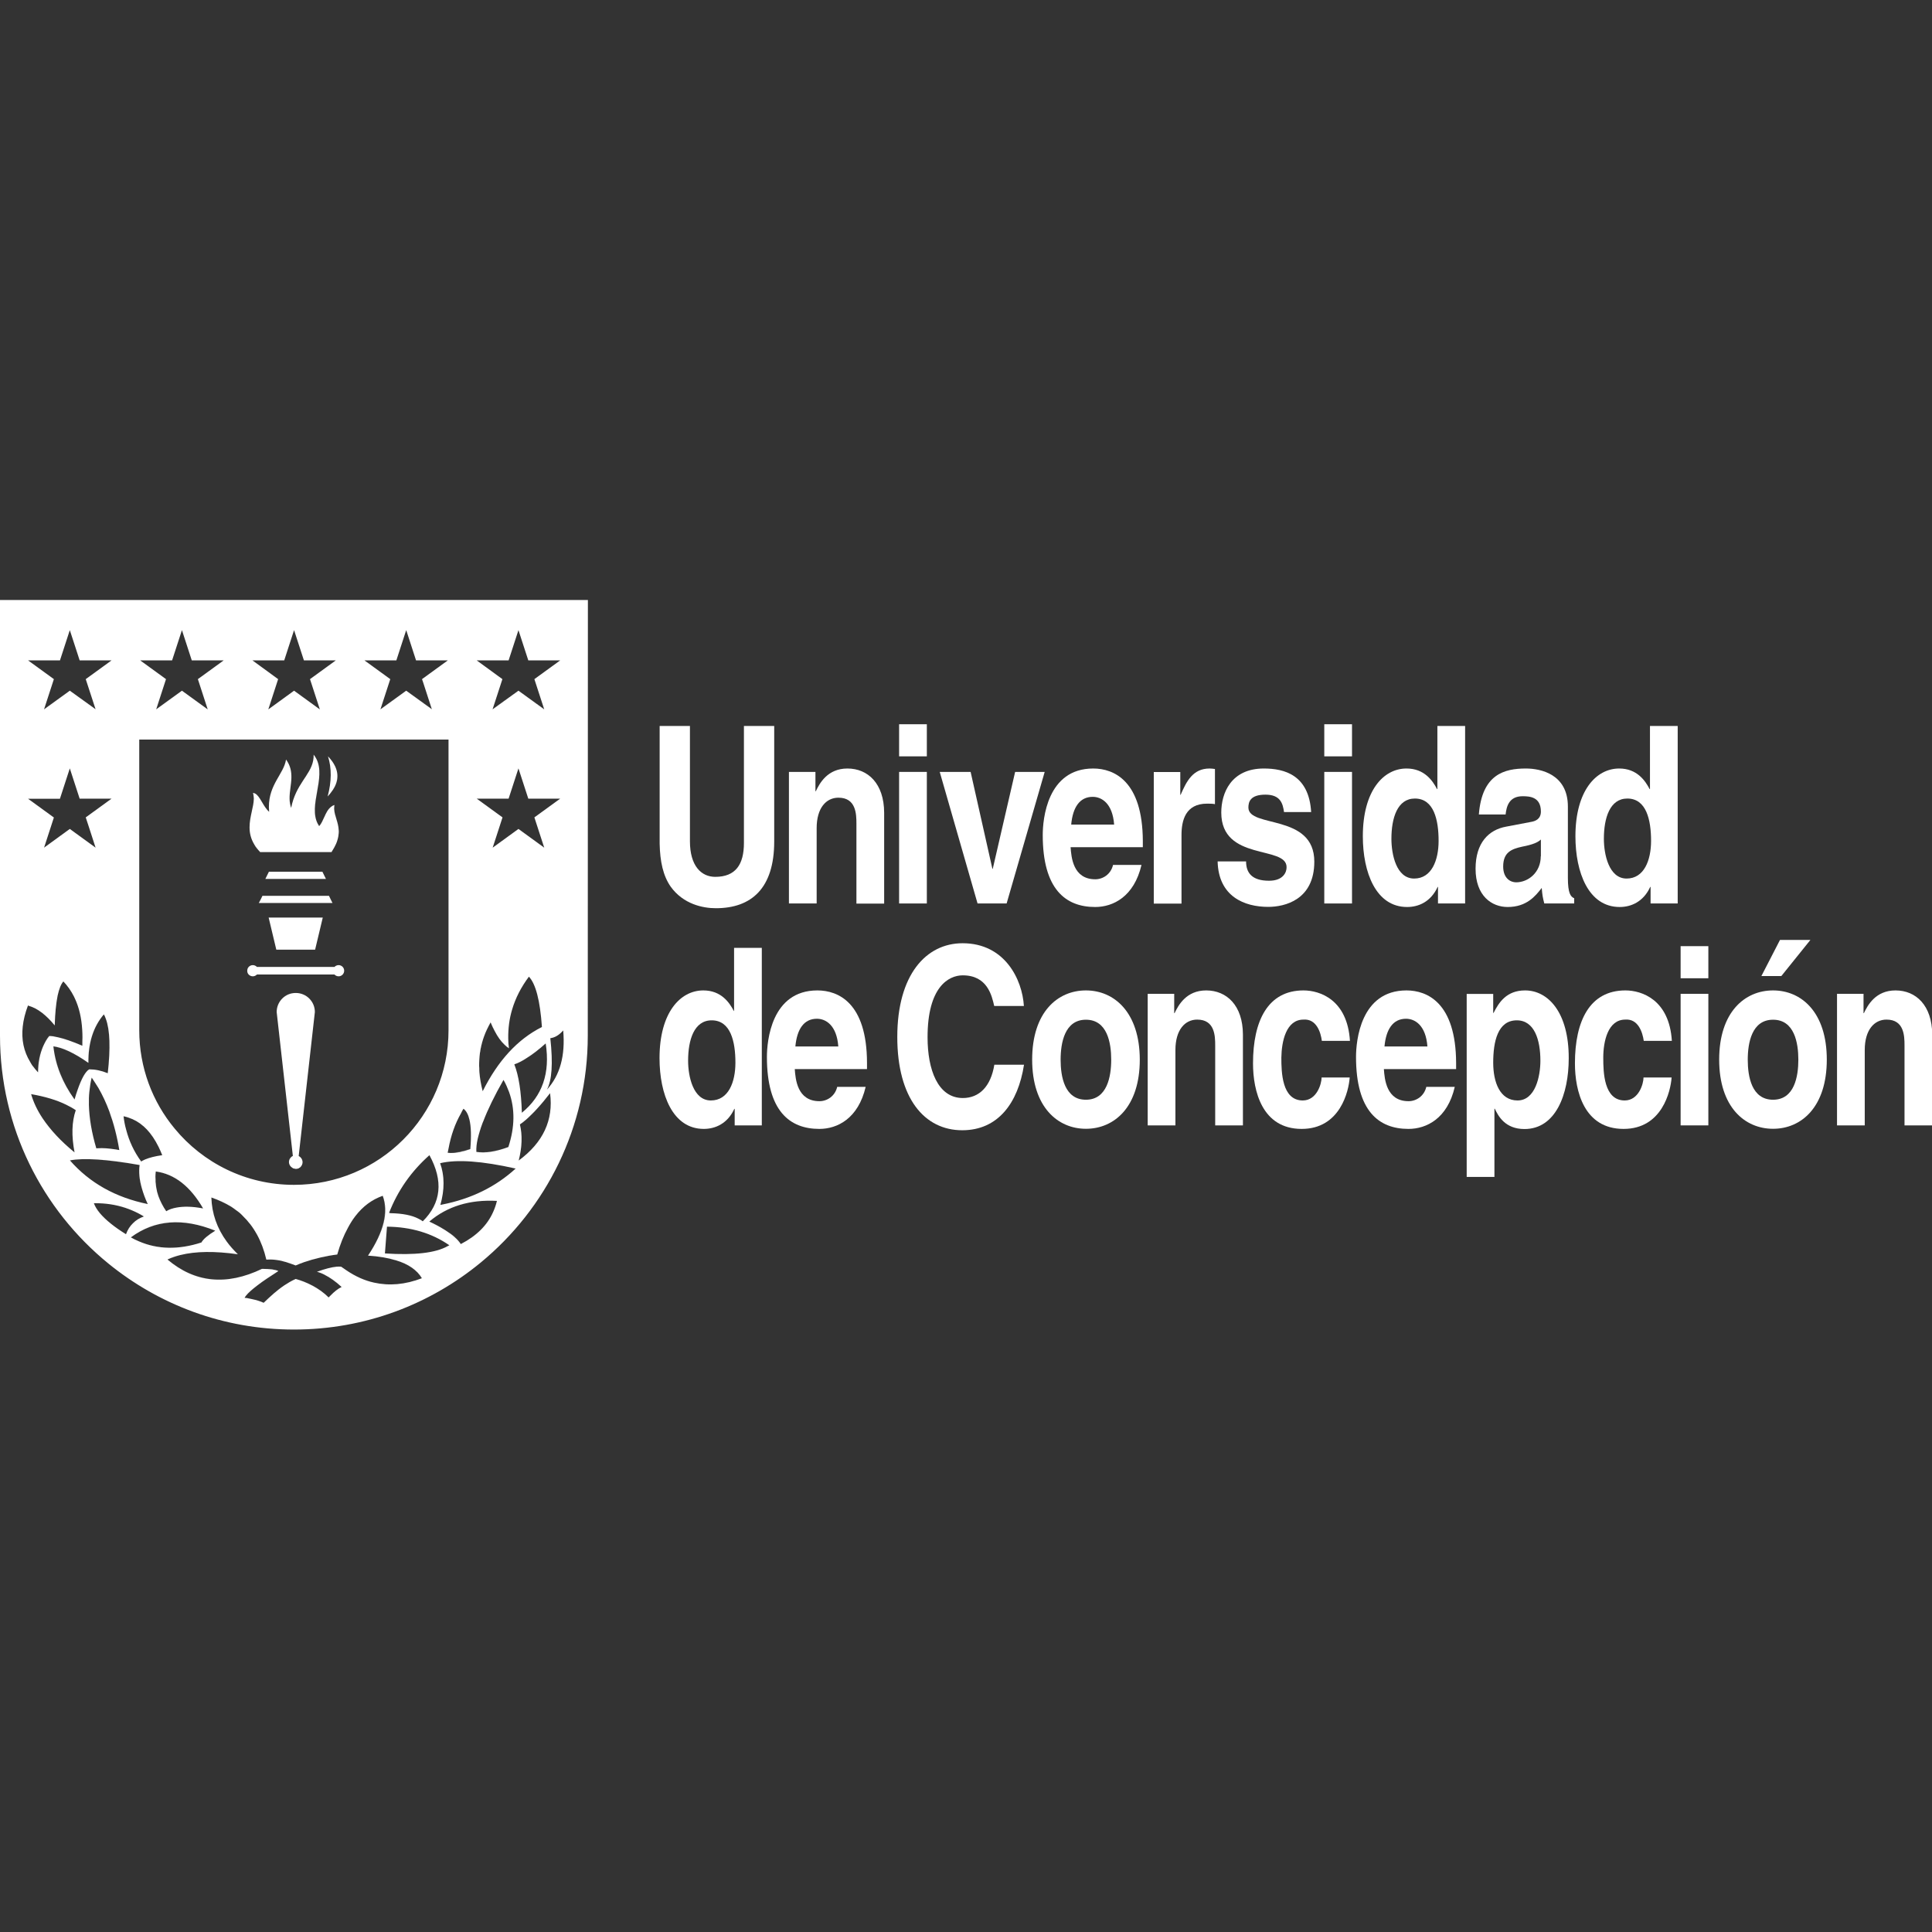 <svg width="512" height="512" viewBox="0 0 512 512" fill="none" xmlns="http://www.w3.org/2000/svg">
<rect x="0" y="0" width="512" height="512" fill="#333333" stroke="none"/>
<g clip-path="url(#clip0_703_2)">
<path d="M61.236 319.764C59.689 318.798 57.949 317.992 56.015 317.348C56.144 321.633 57.498 325.532 60.076 329.013C57.498 325.5 56.144 321.601 56.015 317.348C57.949 317.96 59.689 318.766 61.236 319.764Z" fill="white"/>
<path d="M73.29 333.878C72.484 333.782 71.582 333.717 70.583 333.782C69.423 328.819 67.328 325.017 64.33 322.181C67.295 325.017 69.423 328.819 70.583 333.782C71.582 333.75 72.452 333.782 73.29 333.878Z" fill="white"/>
<path d="M86.827 211.074C87.117 210.784 87.342 210.461 87.6 210.171C87.342 210.461 87.117 210.751 86.827 211.074Z" fill="white"/>
<path d="M86.891 200.408C87.729 201.278 88.341 202.148 88.76 203.018C88.374 202.148 87.729 201.278 86.891 200.408Z" fill="white"/>
<path d="M89.341 332.428C86.504 332.751 83.153 333.588 80.542 334.458C83.153 333.588 86.537 332.783 89.341 332.428C89.341 332.461 89.341 332.461 89.341 332.428Z" fill="white"/>
<path d="M67.005 210.139C67.166 210.59 67.199 211.074 67.231 211.557C67.231 211.074 67.166 210.59 67.005 210.139Z" fill="white"/>
<path d="M59.238 175.015H50.826L48.216 166.992L50.826 175.015H59.238Z" fill="white"/>
<path d="M88.567 214.489C88.696 216.229 89.663 217.841 89.76 219.967C89.663 217.808 88.664 216.229 88.567 214.489Z" fill="white"/>
<path d="M73.806 336.843C71.55 338.261 69.745 339.485 68.327 340.581C69.745 339.485 71.55 338.229 73.806 336.843Z" fill="white"/>
<path d="M73.29 268.206C73.29 265.403 75.546 263.147 78.35 263.147C75.546 263.115 73.29 265.403 73.29 268.206L77.577 306.327C77.351 306.424 77.158 306.617 76.997 306.778C77.158 306.585 77.351 306.424 77.577 306.327L73.29 268.206Z" fill="white"/>
<path d="M64.846 343.932C65.555 343.997 66.2 344.158 66.844 344.287C66.168 344.158 65.523 344.029 64.846 343.932Z" fill="white"/>
<path d="M78.35 309.743C78.318 309.743 78.254 309.711 78.221 309.711C78.254 309.711 78.286 309.743 78.35 309.743Z" fill="white"/>
<path d="M68.907 225.8C68.262 225.123 67.747 224.479 67.36 223.802C67.779 224.446 68.262 225.123 68.907 225.8H87.826C88.341 224.994 88.76 224.253 89.05 223.544C88.76 224.221 88.374 224.962 87.826 225.768H68.907V225.8Z" fill="white"/>
<path d="M83.507 251.676L85.537 243.169H71.195H85.537L83.507 251.676Z" fill="white"/>
<path d="M99.106 339.904C96.592 339.356 94.175 338.261 91.855 336.682C94.207 338.261 96.624 339.356 99.106 339.904Z" fill="white"/>
<path d="M90.501 341.064C88.889 339.582 87.407 338.519 85.956 337.81C87.407 338.486 88.889 339.55 90.501 341.064Z" fill="white"/>
<path d="M87.181 237.4L87.665 238.399L87.181 237.4H69.552L69.068 238.399L69.552 237.4H87.181Z" fill="white"/>
<path d="M42.028 317.025C41.447 315.382 41.19 313.642 41.222 311.87C41.157 313.642 41.447 315.35 42.028 317.025Z" fill="white"/>
<path d="M57.046 326.145C55.113 327.337 53.888 328.368 53.372 329.27C53.888 328.4 55.113 327.337 57.046 326.145C48.409 322.665 40.964 323.245 34.679 327.917C40.964 323.277 48.409 322.665 57.046 326.145Z" fill="white"/>
<path d="M67.005 255.736C67.424 255.736 67.811 255.929 68.101 256.219H88.632C88.889 255.929 89.308 255.736 89.727 255.736C90.565 255.736 91.21 256.412 91.21 257.218C91.21 256.38 90.533 255.736 89.727 255.736C89.308 255.736 88.922 255.929 88.632 256.219H68.101C67.811 255.929 67.424 255.736 67.005 255.736C66.167 255.736 65.523 256.412 65.523 257.218C65.491 256.412 66.167 255.736 67.005 255.736Z" fill="white"/>
<path d="M86.375 232.921L85.441 231.02L86.375 232.921H70.325H86.375Z" fill="white"/>
<path d="M77.158 214.103C76.868 213.265 76.739 212.459 76.739 211.654C76.771 212.459 76.868 213.265 77.158 214.103Z" fill="white"/>
<path d="M84.248 218.292C81.67 213.458 86.44 206.111 83.894 201.116C86.44 206.143 81.638 213.458 84.248 218.292Z" fill="white"/>
<path d="M87.793 213.716C86.891 214.36 86.408 215.392 85.924 216.455C86.408 215.392 86.923 214.328 87.793 213.716Z" fill="white"/>
<path d="M77.222 206.111C77.254 204.532 76.997 202.921 75.804 201.278C76.997 202.921 77.254 204.5 77.222 206.111Z" fill="white"/>
<path d="M87.085 343.836C87.246 343.642 87.407 343.513 87.568 343.352C87.374 343.513 87.246 343.674 87.085 343.836Z" fill="white"/>
<path d="M69.874 345.286C71.679 343.546 73.323 341.999 75.321 340.678C73.323 341.999 71.679 343.513 69.874 345.286Z" fill="white"/>
<path d="M67.231 211.686C67.199 213.877 66.103 216.455 66.103 219.258C66.103 216.487 67.199 213.877 67.231 211.686Z" fill="white"/>
<path d="M71.324 215.134C69.745 213.748 68.939 211.009 67.618 210.3C68.907 211.009 69.745 213.748 71.324 215.134Z" fill="white"/>
<path d="M112.03 323.663C111.837 323.502 111.579 323.341 111.353 323.212C111.611 323.341 111.837 323.47 112.03 323.663Z" fill="white"/>
<path d="M134.849 277.809C134.43 277.551 134.043 277.229 133.656 276.842C134.043 277.229 134.462 277.551 134.849 277.809Z" fill="white"/>
<path d="M122.15 329.657C126.308 327.53 129.144 324.662 130.723 321.15C129.144 324.695 126.308 327.53 122.15 329.657Z" fill="white"/>
<path d="M131.078 273.201C130.723 272.524 130.369 271.783 130.014 270.945C129.305 272.105 128.757 273.33 128.306 274.587C128.757 273.33 129.337 272.138 130.014 270.945C130.337 271.783 130.691 272.524 131.078 273.201Z" fill="white"/>
<path d="M134.688 275.199C134.655 272.524 134.978 269.979 135.719 267.53C134.978 269.979 134.655 272.557 134.688 275.199Z" fill="white"/>
<path d="M127.919 289.184C127.468 287.444 127.178 285.768 127.049 284.157C127.178 285.801 127.468 287.476 127.919 289.184C131.98 281.064 137.234 275.392 143.615 272.17C137.202 275.392 131.98 281.064 127.919 289.184Z" fill="white"/>
<path d="M138.33 294.92C143.776 290.505 145.871 284.383 144.647 276.552C145.871 284.383 143.744 290.505 138.33 294.92Z" fill="white"/>
<path d="M136.299 282.063C137.298 281.74 138.458 281.128 139.683 280.323C138.458 281.16 137.298 281.74 136.299 282.063Z" fill="white"/>
<path d="M116.639 308.26C117.799 311.612 117.832 315.285 116.703 319.313C117.832 315.285 117.832 311.612 116.639 308.26Z" fill="white"/>
<path d="M131.69 318.218C124.503 317.831 118.541 319.635 113.771 323.696C115.318 324.405 116.639 325.114 117.799 325.855C116.639 325.146 115.318 324.405 113.771 323.696C118.541 319.668 124.503 317.831 131.69 318.218Z" fill="white"/>
<path d="M104.907 333.975C108.227 335.006 110.515 336.585 111.772 338.744C110.548 336.585 108.227 334.974 104.907 333.975Z" fill="white"/>
<path d="M89.276 335.683C89.695 335.651 90.082 335.651 90.404 335.683C90.05 335.651 89.695 335.651 89.276 335.683Z" fill="white"/>
<path d="M114.48 187.969L112.127 180.815L114.48 187.969Z" fill="white"/>
<path d="M119.507 305.489C120.829 305.521 122.537 305.199 124.6 304.458C124.761 302.782 124.793 301.3 124.761 299.979C124.793 301.3 124.761 302.75 124.6 304.458C122.537 305.231 120.861 305.554 119.507 305.489Z" fill="white"/>
<path d="M124.374 296.692C124.052 295.339 123.536 294.34 122.795 293.792C122.569 294.179 122.344 294.565 122.15 294.952C122.376 294.565 122.569 294.147 122.795 293.792C123.536 294.372 124.052 295.339 124.374 296.692Z" fill="white"/>
<path d="M118.669 175.015H110.258L107.937 167.862L110.258 175.015H118.669Z" fill="white"/>
<path d="M76.9 170.149L75.321 175.015H66.909H75.321L76.9 170.149Z" fill="white"/>
<path d="M88.954 175.015L82.153 179.978L84.764 187.969L82.153 179.978L88.954 175.015H80.542L77.931 166.992L80.542 175.015H88.954Z" fill="white"/>
<path d="M105.036 175.015L107.647 166.992L105.036 175.015H96.624H105.036Z" fill="white"/>
<path d="M137.363 166.992L139.973 175.015H148.385H148.418H139.973L137.363 166.992L134.752 175.015H126.34H134.752L137.363 166.992Z" fill="white"/>
<path d="M133.141 216.616L131.529 221.546L133.141 216.616Z" fill="white"/>
<path d="M130.53 224.608L137.363 219.645L144.195 224.608L137.363 219.645L130.53 224.608Z" fill="white"/>
<path d="M126.598 301.784C126.888 300.527 127.307 299.141 127.887 297.594C127.307 299.141 126.856 300.527 126.598 301.784Z" fill="white"/>
<path d="M143.196 221.546L141.585 216.616L143.196 221.546Z" fill="white"/>
<path d="M137.363 203.63L139.973 211.654H148.385H148.418H139.973L137.363 203.63L134.752 211.654H126.34H134.752L137.363 203.63Z" fill="white"/>
<path d="M37 308.744C36.742 310.613 36.967 312.675 37.58 314.866C37 312.675 36.774 310.645 37 308.744C28.33 307.197 22.174 306.81 18.532 307.519C22.174 306.81 28.33 307.229 37 308.744Z" fill="white"/>
<path d="M28.555 284.415C29.297 277.745 29.136 272.943 28.04 269.979C29.136 272.943 29.329 277.745 28.555 284.415Z" fill="white"/>
<path d="M15.889 211.654L18.5 203.63L21.11 211.654H29.522H21.11L18.5 203.63L15.889 211.654H7.445H15.889Z" fill="white"/>
<path d="M15.277 263.792C14.858 265.79 14.568 268.432 14.503 271.719C14.568 268.432 14.826 265.79 15.277 263.792Z" fill="white"/>
<path d="M23.431 281.708C19.66 279.066 16.566 277.616 14.149 277.326C16.566 277.583 19.66 279.066 23.431 281.708Z" fill="white"/>
<path d="M25.3 187.969L24.204 184.521L25.3 187.969Z" fill="white"/>
<path d="M14.278 216.616L11.732 224.446L14.278 216.616Z" fill="white"/>
<path d="M11.667 224.608L18.5 219.645L25.3 224.608L18.5 219.645L11.667 224.608Z" fill="white"/>
<path d="M27.234 318.927C30.006 319.12 32.616 319.732 35.066 320.796C32.584 319.732 29.974 319.12 27.234 318.927Z" fill="white"/>
<path d="M15.889 175.015L18.5 166.992L15.889 175.015H7.445H15.889Z" fill="white"/>
<path d="M41.995 303.878C40.19 300.237 37.902 297.852 35.13 296.596C37.902 297.852 40.222 300.269 41.995 303.878Z" fill="white"/>
<path d="M11.377 277.229C11.828 276.23 12.312 275.296 12.989 274.522C12.344 275.296 11.828 276.23 11.377 277.229Z" fill="white"/>
<path d="M23.431 218.84L22.722 216.616L23.431 218.84Z" fill="white"/>
<path d="M10.056 284.125C9.508 283.545 9.024 282.965 8.573 282.353C8.992 282.965 9.508 283.545 10.056 284.125Z" fill="white"/>
<path d="M21.787 277.068C19.177 275.94 17.082 275.263 15.406 274.877C17.049 275.231 19.144 275.94 21.787 277.068C21.884 275.586 21.852 274.168 21.755 272.847C21.852 274.168 21.852 275.586 21.787 277.068Z" fill="white"/>
<path d="M19.757 305.393C16.115 302.428 13.311 299.431 11.313 296.402C13.343 299.431 16.115 302.428 19.757 305.393Z" fill="white"/>
<path d="M25.558 304.361C25.687 304.329 25.88 304.329 26.009 304.329C25.848 304.329 25.687 304.329 25.558 304.361Z" fill="white"/>
<path d="M31.617 304.78C31.295 304.716 31.005 304.684 30.715 304.619C31.037 304.684 31.295 304.716 31.617 304.78Z" fill="white"/>
<path d="M32.745 295.822C32.874 297.014 33.1 298.207 33.39 299.335C33.1 298.207 32.874 297.047 32.745 295.822Z" fill="white"/>
<path d="M28.717 334.845C42.124 345.769 59.238 352.343 77.899 352.343C96.721 352.343 113.964 345.672 127.436 334.555C144.743 320.28 155.766 298.658 155.766 274.458L155.798 159H0V274.458C0 298.819 11.184 320.57 28.717 334.845ZM11.313 296.402C9.895 294.275 8.863 292.116 8.251 289.957C11.957 290.602 15.051 291.536 17.533 292.761C18.468 293.212 19.338 293.695 20.079 294.211C19.015 297.304 18.919 301.01 19.757 305.393C16.115 302.428 13.343 299.431 11.313 296.402ZM14.149 277.293C16.566 277.583 19.66 279.034 23.431 281.676C23.334 276.423 24.72 272.105 27.524 268.819C27.718 269.173 27.911 269.56 28.04 269.979C29.136 272.911 29.329 277.745 28.555 284.415C26.815 283.706 25.204 283.384 23.657 283.384C23.399 283.513 23.141 283.738 22.883 284.06C21.916 285.221 20.853 287.637 19.757 291.375C16.534 286.928 14.665 282.224 14.149 277.293ZM18.532 307.519C22.174 306.81 28.33 307.197 37 308.744C36.742 310.613 36.967 312.675 37.58 314.866C37.967 316.22 38.45 317.605 39.159 319.088C30.65 317.348 23.785 313.513 18.532 307.519ZM33.39 327.079C31.875 326.145 30.586 325.242 29.458 324.34C27.041 322.407 25.494 320.602 24.881 318.862C25.687 318.862 26.46 318.862 27.234 318.927C29.974 319.12 32.616 319.732 35.066 320.796C36.129 321.247 37.129 321.762 38.128 322.375C36.967 322.793 36.001 323.373 35.227 324.179C34.421 324.952 33.809 325.919 33.39 327.079ZM34.679 327.917C40.964 323.245 48.409 322.665 57.047 326.145C55.113 327.337 53.888 328.368 53.372 329.27C47.313 331.236 41.77 331.139 36.774 328.948C36.065 328.658 35.356 328.304 34.679 327.917ZM53.824 320.248C50.987 319.7 48.667 319.668 46.765 320.022C45.734 320.216 44.799 320.506 44.058 320.989C43.156 319.7 42.479 318.379 41.995 317.025C41.415 315.382 41.157 313.642 41.19 311.87C41.19 311.418 41.222 310.935 41.286 310.452C46.282 311.128 50.439 314.383 53.824 320.248ZM111.805 338.744C107.357 340.452 103.135 340.807 99.106 339.904C96.592 339.356 94.175 338.261 91.855 336.682C91.371 336.36 90.888 336.037 90.404 335.683C90.05 335.651 89.695 335.651 89.276 335.683C89.244 335.683 89.244 335.683 89.212 335.683C87.858 335.812 86.118 336.263 83.99 337.036C84.635 337.197 85.312 337.455 85.989 337.81C87.407 338.519 88.922 339.55 90.533 341.064C89.566 341.515 88.599 342.289 87.568 343.352C87.407 343.513 87.246 343.674 87.085 343.836C84.603 341.322 81.09 339.679 78.35 338.938C77.222 339.453 76.255 340.033 75.321 340.645C73.322 341.999 71.711 343.513 69.874 345.253C68.939 344.835 67.908 344.512 66.812 344.287C66.167 344.158 65.523 343.997 64.814 343.932C64.91 343.739 65.072 343.546 65.233 343.32C65.845 342.547 66.876 341.644 68.295 340.581C69.713 339.485 71.55 338.261 73.774 336.843C72.936 336.456 71.485 336.263 69.423 336.263C60.012 340.774 51.664 339.969 44.38 333.782C45.412 333.298 46.572 332.879 47.829 332.589C51.858 331.591 56.917 331.526 63.041 332.396C61.913 331.301 60.914 330.173 60.076 329.013C57.498 325.5 56.144 321.601 56.015 317.348C57.917 317.992 59.657 318.798 61.236 319.764C61.72 320.054 62.139 320.409 62.59 320.731C62.88 320.957 63.17 321.118 63.46 321.376C63.782 321.633 64.04 321.923 64.33 322.213C67.296 325.049 69.423 328.852 70.583 333.814C71.614 333.75 72.484 333.782 73.29 333.911C75.127 334.136 76.61 334.716 78.35 335.361C78.995 335.071 79.736 334.781 80.574 334.491C83.185 333.588 86.537 332.783 89.373 332.461C90.146 329.754 91.081 327.401 92.209 325.371C92.757 324.34 93.337 323.373 93.982 322.536C94.046 322.439 94.111 322.342 94.175 322.278C96.173 319.668 98.591 317.895 101.427 316.896C103.038 321.15 101.749 326.435 97.527 332.751C100.428 332.944 102.877 333.363 104.972 334.007C108.227 334.974 110.548 336.585 111.805 338.744ZM118.573 330.269C115.414 332.042 109.903 332.686 102.007 332.171L102.555 325.081C108.936 325.146 114.447 326.789 119.089 330.012C118.927 330.108 118.734 330.173 118.573 330.269ZM103.103 321.44C105.391 315.543 108.968 310.42 113.803 306.134C117.541 312.965 116.929 318.83 112.03 323.663C111.837 323.502 111.579 323.341 111.353 323.212C111.192 323.116 111.031 323.051 110.87 322.955C109.13 322.052 106.68 321.569 103.489 321.505C103.36 321.472 103.232 321.44 103.103 321.44ZM130.691 321.182C129.144 324.695 126.308 327.53 122.118 329.689C121.312 328.465 119.926 327.24 118.057 326.048C117.993 326.016 117.96 325.984 117.896 325.951C117.864 325.919 117.832 325.919 117.799 325.887C116.639 325.178 115.285 324.437 113.771 323.728C118.541 319.668 124.503 317.863 131.69 318.25C131.465 319.249 131.11 320.248 130.691 321.182ZM117.187 319.217C117.026 319.249 116.865 319.281 116.704 319.313C117.832 315.285 117.832 311.612 116.639 308.261C121.087 307.197 127.758 307.68 136.654 309.678C131.368 314.512 124.89 317.702 117.187 319.217ZM134.688 275.199C134.655 272.524 134.978 269.979 135.719 267.53C136.621 264.468 138.104 261.568 140.167 258.829C141.972 260.73 143.132 265.177 143.615 272.17C137.202 275.392 131.98 281.064 127.919 289.184C127.468 287.444 127.178 285.768 127.049 284.157C127.017 283.803 127.017 283.48 127.017 283.126C126.985 282.675 126.953 282.224 126.985 281.773C127.017 279.227 127.468 276.842 128.306 274.587C128.757 273.33 129.338 272.138 130.014 270.945C130.369 271.751 130.723 272.524 131.078 273.201C131.884 274.748 132.754 275.972 133.689 276.842C134.075 277.229 134.462 277.551 134.881 277.809C134.752 276.939 134.688 276.069 134.688 275.199ZM136.299 282.063C137.298 281.74 138.459 281.128 139.683 280.323C141.166 279.388 142.81 278.131 144.614 276.52C145.839 284.35 143.744 290.473 138.297 294.888C138.136 289.281 137.459 284.995 136.299 282.063C136.299 282.095 136.299 282.095 136.299 282.063ZM137.459 307.552C138.362 303.975 138.459 300.785 137.782 297.981C138.749 297.337 139.78 296.434 140.844 295.371C141.359 294.888 141.875 294.34 142.391 293.76C143.486 292.568 144.582 291.246 145.775 289.7C146.709 296.821 143.938 302.782 137.459 307.552ZM144.937 288.765C146.258 286.381 146.58 281.837 145.839 275.134C147.064 274.973 148.192 274.297 149.255 273.072C149.836 279.742 148.417 284.963 144.937 288.765ZM126.34 175.015H134.784L137.395 166.991L140.006 175.015H148.45L141.617 179.978L144.228 188.001L137.395 183.039L130.53 188.001L133.141 179.978L126.34 175.015ZM126.34 211.654H134.784L137.395 203.63L140.006 211.654H148.45L141.617 216.616L143.228 221.579L144.228 224.64L137.395 219.677L130.562 224.64L131.561 221.579L133.173 216.616L126.34 211.654ZM126.598 301.784C126.888 300.527 127.307 299.141 127.887 297.594C127.919 297.53 127.919 297.498 127.952 297.433C127.984 297.337 128.048 297.24 128.081 297.143C129.273 294.018 131.046 290.376 133.431 286.187C134.043 287.218 134.494 288.314 134.913 289.41C136.493 293.824 136.46 298.658 134.72 303.975C131.368 305.231 128.564 305.65 126.243 305.264C126.179 304.233 126.308 303.073 126.598 301.784ZM122.827 293.824C123.568 294.372 124.084 295.339 124.406 296.724C124.632 297.659 124.761 298.755 124.793 300.043C124.825 301.365 124.793 302.815 124.632 304.523C122.537 305.264 120.861 305.586 119.54 305.554C119.217 305.554 118.927 305.522 118.637 305.489C118.702 305.103 118.798 304.78 118.863 304.394C119.507 300.881 120.603 297.756 122.183 295.017C122.376 294.598 122.569 294.179 122.827 293.824ZM105.036 175.015L107.647 166.991L107.937 167.862L110.258 175.015H118.67L111.837 179.978L112.127 180.815L114.447 187.969L107.647 183.039L100.814 188.001L103.425 179.978L96.592 175.015H105.036ZM66.909 175.015H75.321L76.9 170.149L77.931 166.991L80.542 175.015H88.986L82.153 179.978L84.764 188.001L77.931 183.039L71.099 188.001L73.709 179.978L66.909 175.015ZM37.161 175.015H45.605L48.215 166.991L50.826 175.015H59.27L52.438 179.978L55.048 188.001L48.215 183.039L41.383 188.001L43.993 179.978L37.161 175.015ZM36.903 273.04V195.993H118.863V273.04C118.863 295.661 100.524 313.996 77.899 313.996C65.168 313.996 53.791 308.196 46.282 299.077C40.416 292.02 36.903 282.933 36.903 273.04ZM32.745 295.822C33.583 295.983 34.389 296.273 35.13 296.596C37.902 297.82 40.19 300.237 41.995 303.878C42.35 304.587 42.672 305.328 42.994 306.134C41.125 306.392 39.642 306.778 38.547 307.229C38.514 307.262 38.45 307.262 38.386 307.294C38.321 307.326 38.289 307.358 38.257 307.358C37.934 307.519 37.644 307.648 37.419 307.809C35.517 305.231 34.196 302.396 33.422 299.335C33.1 298.207 32.874 297.014 32.745 295.822ZM31.617 304.78C31.295 304.716 31.005 304.684 30.715 304.619C28.813 304.329 27.234 304.2 25.977 304.297C25.816 304.297 25.655 304.297 25.526 304.329C24.301 300.205 23.657 296.37 23.56 292.825C23.528 291.601 23.56 290.409 23.689 289.248C23.818 287.992 24.011 286.735 24.301 285.575C24.913 286.445 25.494 287.38 26.074 288.314C27.17 290.215 28.137 292.278 28.974 294.533C30.102 297.627 31.005 301.042 31.617 304.78ZM15.889 175.015L18.5 166.991L20.466 173.017L21.11 175.015H29.555L22.722 179.978L24.204 184.521L25.332 187.969L18.5 183.039L11.667 188.001L14.278 179.978L7.445 175.015H15.889ZM15.889 211.654L18.5 203.63L21.11 211.654H29.555L22.722 216.616L23.463 218.872L25.332 224.64L18.5 219.677L11.667 224.64L11.732 224.479L14.278 216.648L7.445 211.686H15.889V211.654ZM6.027 272.041C6.22 270.269 6.672 268.432 7.413 266.466C7.51 266.499 7.606 266.563 7.735 266.595C9.959 267.24 12.215 268.948 14.503 271.751C14.6 268.432 14.858 265.822 15.277 263.824C15.664 262.084 16.147 260.827 16.792 260.086C17.92 261.246 18.854 262.599 19.596 264.082C19.692 264.275 19.757 264.468 19.854 264.63C20.949 266.982 21.594 269.721 21.787 272.879C21.884 274.232 21.884 275.618 21.82 277.132C19.209 276.005 17.114 275.296 15.438 274.909C14.503 274.683 13.698 274.554 13.053 274.554C12.408 275.328 11.893 276.262 11.441 277.261C10.604 279.195 10.12 281.45 10.088 284.189C9.54 283.609 9.057 283.029 8.605 282.417C8.605 282.417 8.605 282.385 8.573 282.385C8.347 282.063 8.186 281.74 7.993 281.418C6.285 278.615 5.64 275.489 6.027 272.041Z" fill="white"/>
<path d="M21.11 175.015L20.466 173.017L21.11 175.015Z" fill="white"/>
<path d="M130.53 224.608L131.529 221.546L130.53 224.608Z" fill="white"/>
<path d="M144.195 224.608L143.196 221.546L144.195 224.608Z" fill="white"/>
<path d="M130.53 187.969V188.001L137.363 183.039L144.195 188.001V187.969L137.363 183.039L130.53 187.969Z" fill="white"/>
<path d="M43.993 179.978L41.383 188.001L48.215 183.039L55.048 188.001L55.016 187.969L48.215 183.039L41.383 187.969L43.993 179.978L37.161 175.015L43.993 179.978Z" fill="white"/>
<path d="M101.362 316.896C102.974 321.15 101.685 326.435 97.463 332.751C100.363 332.944 102.813 333.363 104.908 334.007C102.845 333.363 100.363 332.944 97.463 332.751C101.717 326.402 103.006 321.118 101.362 316.896C98.526 317.895 96.109 319.668 94.111 322.278C96.141 319.668 98.558 317.863 101.362 316.896Z" fill="white"/>
<path d="M68.327 340.549C66.909 341.612 65.877 342.547 65.265 343.288C65.877 342.547 66.909 341.644 68.327 340.549Z" fill="white"/>
<path d="M69.455 336.263C60.044 340.774 51.696 339.969 44.413 333.782C45.444 333.298 46.604 332.879 47.861 332.589C46.604 332.912 45.476 333.298 44.413 333.782C51.696 339.937 60.044 340.774 69.455 336.263C71.518 336.295 72.936 336.489 73.806 336.843C72.968 336.456 71.518 336.263 69.455 336.263Z" fill="white"/>
<path d="M92.177 325.339C91.081 327.369 90.114 329.722 89.341 332.428C90.114 329.722 91.081 327.401 92.177 325.339Z" fill="white"/>
<path d="M92.177 325.339C92.725 324.308 93.305 323.341 93.949 322.503C93.305 323.373 92.725 324.34 92.177 325.339Z" fill="white"/>
<path d="M69.874 345.286C68.939 344.867 67.908 344.544 66.812 344.319C67.908 344.544 68.939 344.834 69.874 345.286Z" fill="white"/>
<path d="M75.321 340.645C76.223 340.033 77.222 339.453 78.35 338.938C81.09 339.679 84.635 341.322 87.085 343.836C84.603 341.322 81.09 339.711 78.35 338.938C77.19 339.453 76.223 340.033 75.321 340.645Z" fill="white"/>
<path d="M99.106 339.904C103.103 340.807 107.325 340.452 111.805 338.744C107.357 340.452 103.135 340.807 99.106 339.904Z" fill="white"/>
<path d="M60.076 329.013C60.946 330.173 61.913 331.301 63.041 332.396C61.945 331.301 60.946 330.173 60.076 329.013Z" fill="white"/>
<path d="M80.574 334.491C79.736 334.781 78.963 335.071 78.35 335.361C76.642 334.716 75.159 334.136 73.29 333.911C75.127 334.136 76.61 334.716 78.35 335.361C78.963 335.071 79.736 334.748 80.574 334.491Z" fill="white"/>
<path d="M134.655 303.943C136.396 298.626 136.46 293.792 134.849 289.377C136.46 293.792 136.396 298.658 134.655 303.943C131.304 305.199 128.5 305.618 126.179 305.231C126.147 304.233 126.276 303.072 126.566 301.751C126.276 303.04 126.147 304.2 126.179 305.231C128.5 305.65 131.336 305.199 134.655 303.943Z" fill="white"/>
<path d="M73.709 179.978L71.099 188.001V187.969L73.709 179.978L66.909 175.015L73.709 179.978Z" fill="white"/>
<path d="M77.931 166.992L76.9 170.149L77.931 166.992Z" fill="white"/>
<path d="M33.39 299.335C34.163 302.396 35.485 305.231 37.386 307.809C37.644 307.648 37.934 307.487 38.224 307.358C37.902 307.519 37.612 307.648 37.386 307.809C35.517 305.231 34.196 302.396 33.39 299.335Z" fill="white"/>
<path d="M32.745 295.822C33.583 295.983 34.389 296.273 35.13 296.596C34.357 296.273 33.583 295.983 32.745 295.822Z" fill="white"/>
<path d="M100.814 187.969V188.001L107.647 183.039L114.48 188.001V187.969L107.647 183.039L100.814 187.969Z" fill="white"/>
<path d="M112.127 180.815L111.869 179.978L118.669 175.015L111.869 179.978L112.127 180.815Z" fill="white"/>
<path d="M107.647 166.992L107.937 167.862L107.647 166.992Z" fill="white"/>
<path d="M137.782 297.981C138.749 297.337 139.78 296.402 140.843 295.371C139.78 296.402 138.749 297.304 137.782 297.981C138.458 300.785 138.33 303.975 137.427 307.552C138.362 303.975 138.458 300.785 137.782 297.981Z" fill="white"/>
<path d="M118.089 326.016C119.959 327.208 121.345 328.433 122.15 329.657C121.312 328.433 119.959 327.24 118.089 326.016Z" fill="white"/>
<path d="M130.691 321.182C131.11 320.248 131.465 319.281 131.69 318.25C131.465 319.249 131.11 320.248 130.691 321.182Z" fill="white"/>
<path d="M102.555 325.049C108.936 325.114 114.447 326.757 119.088 329.979C118.927 330.076 118.734 330.173 118.573 330.269C118.734 330.173 118.927 330.108 119.088 329.979C114.415 326.757 108.936 325.114 102.555 325.049Z" fill="white"/>
<path d="M103.489 321.472C103.36 321.472 103.231 321.472 103.103 321.472C103.231 321.44 103.36 321.472 103.489 321.472Z" fill="white"/>
<path d="M112.03 323.664C116.929 318.83 117.542 312.997 113.803 306.134C117.542 312.965 116.929 318.83 112.03 323.664Z" fill="white"/>
<path d="M144.614 276.552C142.809 278.164 141.166 279.388 139.683 280.355C141.166 279.42 142.809 278.164 144.614 276.552Z" fill="white"/>
<path d="M126.953 281.773C126.985 279.227 127.436 276.842 128.274 274.587C127.468 276.842 127.017 279.259 126.953 281.773Z" fill="white"/>
<path d="M134.688 275.199C134.688 276.069 134.752 276.907 134.849 277.809C134.752 276.939 134.688 276.069 134.688 275.199Z" fill="white"/>
<path d="M140.167 258.829C138.072 261.568 136.621 264.468 135.719 267.53C136.621 264.468 138.104 261.568 140.167 258.829Z" fill="white"/>
<path d="M131.078 273.201C131.884 274.748 132.754 275.972 133.688 276.842C132.754 275.972 131.884 274.78 131.078 273.201Z" fill="white"/>
<path d="M11.667 187.969V188.001L18.5 183.039L25.3 188.001V187.969L18.5 183.039L11.667 187.969Z" fill="white"/>
<path d="M18.5 166.992L20.466 173.017L18.5 166.992Z" fill="white"/>
<path d="M24.204 184.521L22.722 179.978L29.522 175.015L22.722 179.978L24.204 184.521Z" fill="white"/>
<path d="M24.881 318.862C25.494 320.57 27.041 322.407 29.458 324.34C27.041 322.407 25.494 320.602 24.881 318.862Z" fill="white"/>
<path d="M53.372 329.303C47.313 331.268 41.77 331.172 36.774 328.98C41.77 331.139 47.313 331.268 53.372 329.303Z" fill="white"/>
<path d="M25.3 224.608L23.431 218.84L25.3 224.608Z" fill="white"/>
<path d="M27.524 268.851C27.718 269.205 27.911 269.592 28.04 270.011C27.879 269.56 27.718 269.173 27.524 268.851C24.72 272.138 23.366 276.423 23.431 281.708C23.334 276.423 24.72 272.138 27.524 268.851Z" fill="white"/>
<path d="M19.757 291.375C20.885 287.637 21.916 285.221 22.883 284.06C21.916 285.188 20.853 287.637 19.757 291.375C16.566 286.928 14.697 282.224 14.149 277.293C14.665 282.224 16.534 286.928 19.757 291.375Z" fill="white"/>
<path d="M41.318 310.42C41.254 310.903 41.222 311.354 41.222 311.837C41.222 311.386 41.254 310.903 41.318 310.42C46.282 311.096 50.472 314.383 53.824 320.216C50.439 314.383 46.282 311.128 41.318 310.42Z" fill="white"/>
<path d="M42.028 317.025C42.511 318.379 43.188 319.732 44.09 320.989C43.156 319.7 42.479 318.379 42.028 317.025Z" fill="white"/>
<path d="M24.301 285.575C24.913 286.445 25.494 287.38 26.074 288.314C25.526 287.38 24.946 286.445 24.301 285.575Z" fill="white"/>
<path d="M26.009 304.329C27.266 304.233 28.846 304.329 30.747 304.651C28.813 304.329 27.266 304.233 26.009 304.329Z" fill="white"/>
<path d="M28.974 294.533C30.102 297.594 31.005 301.01 31.617 304.78C31.005 301.042 30.102 297.627 28.974 294.533Z" fill="white"/>
<path d="M6.027 272.041C5.64 275.521 6.285 278.615 7.961 281.354C6.285 278.615 5.64 275.489 6.027 272.041Z" fill="white"/>
<path d="M12.989 274.49C13.633 274.49 14.439 274.619 15.373 274.844C14.471 274.651 13.633 274.49 12.989 274.49Z" fill="white"/>
<path d="M10.056 284.125C10.088 281.418 10.539 279.13 11.409 277.197C10.539 279.13 10.056 281.418 10.056 284.125Z" fill="white"/>
<path d="M19.596 264.017C18.854 262.535 17.92 261.182 16.792 260.022C16.147 260.763 15.664 262.052 15.277 263.759C15.664 262.019 16.147 260.763 16.792 260.022C17.887 261.214 18.822 262.535 19.596 264.017Z" fill="white"/>
<path d="M19.596 264.017C19.692 264.211 19.757 264.404 19.853 264.565C19.757 264.404 19.66 264.211 19.596 264.017Z" fill="white"/>
<path d="M14.471 271.719C12.183 268.915 9.927 267.24 7.703 266.563C9.927 267.24 12.183 268.948 14.471 271.719Z" fill="white"/>
<path d="M67.392 223.802C67.779 224.446 68.295 225.123 68.939 225.8H87.858C88.374 224.994 88.793 224.253 89.083 223.576C89.244 223.222 89.341 222.9 89.437 222.578C89.631 221.933 89.727 221.353 89.76 220.805C89.792 220.515 89.792 220.257 89.76 220C89.663 217.873 88.664 216.262 88.567 214.522C88.567 214.36 88.535 214.167 88.567 214.006C88.567 213.78 88.599 213.555 88.632 213.329C88.341 213.426 88.051 213.555 87.826 213.748C86.923 214.393 86.44 215.424 85.957 216.487C85.537 217.389 85.183 218.324 84.571 218.936C84.442 218.743 84.345 218.55 84.216 218.324C81.638 213.49 86.408 206.176 83.862 201.149C83.668 200.762 83.41 200.375 83.12 199.989C83.153 200.536 83.088 201.084 82.991 201.568C82.25 205.499 78.382 207.819 77.158 214.103C76.868 213.265 76.739 212.459 76.739 211.654C76.707 209.785 77.19 207.948 77.222 206.111C77.254 204.532 76.997 202.921 75.804 201.278C75.224 205.08 71.228 207.851 71.26 213.877C71.26 214.264 71.292 214.683 71.324 215.134C69.745 213.78 68.939 211.009 67.618 210.3C67.424 210.204 67.231 210.139 67.038 210.139C67.199 210.59 67.231 211.074 67.263 211.557C67.263 211.589 67.263 211.654 67.263 211.686C67.231 213.877 66.135 216.455 66.135 219.258C66.135 220.741 66.457 222.255 67.392 223.802Z" fill="white"/>
<path d="M83.862 201.149C83.668 200.762 83.41 200.375 83.12 199.989C83.153 200.536 83.088 201.084 82.991 201.568C83.088 201.084 83.12 200.536 83.12 199.989C83.41 200.343 83.668 200.73 83.862 201.149Z" fill="white"/>
<path d="M85.957 216.455C85.537 217.357 85.183 218.292 84.571 218.904C84.442 218.711 84.345 218.517 84.216 218.292C84.313 218.485 84.409 218.711 84.571 218.904C85.151 218.292 85.537 217.357 85.957 216.455Z" fill="white"/>
<path d="M71.26 213.877C71.26 214.264 71.292 214.683 71.324 215.134C71.26 214.683 71.26 214.264 71.26 213.877Z" fill="white"/>
<path d="M89.76 220.773C89.727 221.321 89.631 221.933 89.437 222.545C89.631 221.901 89.727 221.321 89.76 220.773Z" fill="white"/>
<path d="M88.632 213.297C88.341 213.394 88.051 213.523 87.826 213.716C88.051 213.523 88.309 213.394 88.632 213.297Z" fill="white"/>
<path d="M86.827 211.074C87.117 210.784 87.342 210.461 87.6 210.171C89.502 207.787 89.921 205.402 88.793 203.05C88.374 202.18 87.761 201.31 86.923 200.44C87.922 203.565 87.89 207.11 86.827 211.074Z" fill="white"/>
<path d="M87.6 210.171C89.534 207.787 89.921 205.402 88.793 203.05C89.921 205.402 89.502 207.755 87.6 210.171Z" fill="white"/>
<path d="M85.441 231.02H71.26L70.325 232.921H86.375L85.441 231.02Z" fill="white"/>
<path d="M85.441 231.02H71.26L70.325 232.921L71.26 231.02H85.441Z" fill="white"/>
<path d="M87.181 237.4H69.552L69.068 238.399L68.585 239.302H88.116L87.665 238.399L87.181 237.4Z" fill="white"/>
<path d="M87.665 238.399L88.116 239.302L87.665 238.399Z" fill="white"/>
<path d="M68.585 239.302L69.068 238.399L68.585 239.302Z" fill="white"/>
<path d="M83.507 251.676L85.537 243.169H71.195L73.226 251.676H83.507Z" fill="white"/>
<path d="M73.226 251.676H83.507H73.226L71.195 243.169L73.226 251.676Z" fill="white"/>
<path d="M67.005 258.733C67.424 258.733 67.811 258.539 68.101 258.249H88.632C88.889 258.539 89.308 258.733 89.727 258.733C90.565 258.733 91.21 258.056 91.21 257.25C91.21 256.412 90.533 255.768 89.727 255.768C89.308 255.768 88.922 255.961 88.632 256.251H68.101C67.811 255.961 67.424 255.768 67.005 255.768C66.167 255.768 65.523 256.445 65.523 257.25C65.491 258.056 66.167 258.733 67.005 258.733Z" fill="white"/>
<path d="M67.005 258.733C67.424 258.733 67.811 258.539 68.101 258.249H88.632C88.889 258.539 89.308 258.733 89.727 258.733C90.565 258.733 91.21 258.056 91.21 257.25C91.21 258.088 90.533 258.733 89.727 258.733C89.308 258.733 88.922 258.539 88.632 258.249H68.101C67.811 258.539 67.424 258.733 67.005 258.733C66.167 258.733 65.523 258.056 65.523 257.25C65.491 258.056 66.167 258.733 67.005 258.733Z" fill="white"/>
<path d="M79.156 306.359L83.442 268.206C83.442 265.403 81.186 263.147 78.382 263.147C75.579 263.147 73.322 265.403 73.322 268.206L77.609 306.327C77.383 306.424 77.19 306.617 77.029 306.778C76.771 307.1 76.578 307.487 76.578 307.938C76.578 308.647 76.997 309.227 77.577 309.549C77.609 309.582 77.641 309.614 77.673 309.614C77.867 309.678 78.06 309.711 78.254 309.743C78.286 309.743 78.35 309.775 78.382 309.775C78.64 309.775 78.866 309.711 79.091 309.646C79.188 309.614 79.285 309.517 79.382 309.453C79.478 309.388 79.575 309.356 79.672 309.259C79.672 309.259 79.704 309.227 79.704 309.195C79.994 308.873 80.187 308.454 80.187 307.97C80.155 307.229 79.736 306.649 79.156 306.359Z" fill="white"/>
<path d="M78.35 263.115C81.154 263.115 83.41 265.371 83.41 268.174C83.442 265.403 81.154 263.115 78.35 263.115Z" fill="white"/>
<path d="M76.545 307.938C76.545 307.487 76.739 307.068 76.997 306.778C76.707 307.068 76.545 307.487 76.545 307.938Z" fill="white"/>
<path d="M189.704 240.687C199.179 240.687 205.174 235.37 205.174 222.996V192.384H197.149V223.383C197.149 229.087 194.957 232.374 189.543 232.374C185.868 232.374 182.839 229.506 182.839 222.932V192.384H174.814V223.576C174.91 228.281 175.716 232.084 177.746 234.984C181.098 239.624 186.255 240.687 189.704 240.687Z" fill="white"/>
<path d="M224.576 203.662C219.291 203.662 217.196 207.593 216.196 209.688H216.1V204.564H209.074V239.431H216.422V219.452C216.422 214.135 218.936 211.396 222.191 211.396C226.864 211.396 226.961 215.714 226.961 218.292V239.463H234.31V215.359C234.277 207.658 230.023 203.662 224.576 203.662Z" fill="white"/>
<path d="M245.622 191.933H238.274V200.44H245.622V191.933Z" fill="white"/>
<path d="M245.622 204.564H238.274V239.431H245.622V204.564Z" fill="white"/>
<path d="M266.765 239.431L276.853 204.564H269.021L263.09 230.247H262.994L257.225 204.564H249.038L259.062 239.431H266.765Z" fill="white"/>
<path d="M289.712 203.662C277.497 203.662 276.337 217.099 276.337 221.289C276.337 235.628 282.364 240.365 290.228 240.365C294.998 240.365 300.541 237.626 302.507 229.216H294.966C294.386 231.697 292.291 233.018 290.26 233.018C284.33 233.018 283.911 227.121 283.718 224.511H302.862V222.868C302.797 206.917 295.191 203.662 289.712 203.662ZM283.879 218.517C284.298 213.942 286.135 211.17 289.583 211.17C291.936 211.17 294.837 212.878 295.256 218.517H283.879Z" fill="white"/>
<path d="M313.111 221.289C313.111 217.422 314.174 212.975 319.879 212.975C320.556 212.975 321.329 212.975 321.974 213.104V203.791C321.491 203.727 321.039 203.662 320.556 203.662C316.108 203.662 314.432 207.078 312.885 210.623H312.789V204.597H305.763V239.463H313.111V221.289Z" fill="white"/>
<path d="M336.316 233.405C331.707 233.405 330.225 231.246 330.225 228.281H322.683C322.909 237.594 329.774 240.333 336.091 240.333C340.442 240.333 348.306 238.496 348.306 228.346C348.306 215.521 330.837 219.516 330.837 214.006C330.837 212.491 331.353 210.59 335.349 210.59C339.346 210.59 339.958 212.943 340.28 215.198H347.468C346.888 205.37 340.377 203.662 334.93 203.662C326.228 203.662 323.65 210.204 323.65 215.327C323.65 228.346 340.957 223.963 340.957 229.796C340.99 231.117 340.087 233.405 336.316 233.405Z" fill="white"/>
<path d="M358.297 204.564H350.948V239.431H358.297V204.564Z" fill="white"/>
<path d="M358.297 191.933H350.948V200.44H358.297V191.933Z" fill="white"/>
<path d="M380.922 209.108H380.825C379.665 206.885 377.473 203.662 372.736 203.662C366.612 203.662 361.165 209.559 361.165 221.611C361.165 231.181 364.614 240.365 372.897 240.365C375.959 240.365 379.182 238.979 380.987 235.048H381.083V239.431H388.27V192.384H380.922V209.108ZM374.766 232.825C370.028 232.825 368.739 226.412 368.739 222.288C368.739 216.777 370.318 211.621 374.96 211.621C379.987 211.621 381.244 217.261 381.244 222.835C381.244 227.959 379.407 232.825 374.766 232.825Z" fill="white"/>
<path d="M415.505 232.631V213.748C415.505 205.177 408.317 203.662 404.385 203.662C398.681 203.662 392.75 205.177 391.912 215.843H399.003C399.229 213.813 399.841 211.009 403.515 211.009C405.417 211.009 408.35 211.203 408.35 215.069C408.35 217.035 406.931 217.615 405.771 217.808L399.164 219.065C394.491 219.903 391.042 223.383 391.042 230.215C391.042 237.433 395.329 240.365 399.551 240.365C404.546 240.365 406.899 237.497 408.575 235.306C408.736 237.272 408.833 237.787 409.252 239.431H417.18V238.045C416.246 237.658 415.505 236.756 415.505 232.631ZM408.317 226.928C408.317 231.181 405.03 233.824 401.775 233.824C400.357 233.824 398.358 232.825 398.358 229.635C398.358 225.832 400.614 224.994 403.354 224.382C406.384 223.802 407.608 223.19 408.35 222.481V226.928H408.317Z" fill="white"/>
<path d="M437.259 209.108H437.163C436.003 206.885 433.811 203.662 429.105 203.662C422.982 203.662 417.503 209.559 417.503 221.611C417.503 231.181 420.951 240.365 429.234 240.365C432.264 240.365 435.519 238.979 437.324 235.048H437.421V239.431H444.608V192.384H437.259V209.108ZM431.071 232.825C426.366 232.825 425.044 226.412 425.044 222.288C425.044 216.777 426.624 211.621 431.265 211.621C436.293 211.621 437.55 217.261 437.55 222.835C437.55 227.959 435.712 232.825 431.071 232.825Z" fill="white"/>
<path d="M194.57 267.916H194.474C193.313 265.693 191.122 262.471 186.384 262.471C180.26 262.471 174.781 268.367 174.781 280.419C174.781 289.99 178.23 299.173 186.513 299.173C189.543 299.173 192.798 297.788 194.603 293.856H194.699V298.239H201.886V251.192H194.538V267.916H194.57ZM188.382 291.633C183.677 291.633 182.355 285.221 182.355 281.096C182.355 275.586 183.935 270.398 188.608 270.398C193.636 270.398 194.893 276.037 194.893 281.611C194.893 286.767 193.056 291.633 188.382 291.633Z" fill="white"/>
<path d="M216.615 262.471C204.4 262.471 203.24 275.908 203.24 280.097C203.24 294.437 209.267 299.173 217.131 299.173C221.901 299.173 227.445 296.434 229.411 288.024H221.869C221.289 290.505 219.194 291.826 217.163 291.826C211.233 291.826 210.814 285.929 210.621 283.319H229.765V281.676C229.733 265.725 222.127 262.471 216.615 262.471ZM210.782 277.326C211.201 272.75 213.038 269.979 216.486 269.979C218.839 269.979 221.74 271.687 222.159 277.326H210.782Z" fill="white"/>
<path d="M255.13 258.475C261.64 258.475 262.833 263.792 263.477 266.595H271.341C270.922 259.635 266.346 249.968 255.098 249.968C245.396 249.968 237.79 258.346 237.79 274.812C237.79 291.053 244.978 299.528 255.001 299.528C264.444 299.528 269.794 292.374 271.374 282.159H263.51C262.575 287.927 259.513 290.989 255.162 290.989C248.491 290.989 245.815 283.384 245.815 274.941C245.783 261.6 251.359 258.475 255.13 258.475Z" fill="white"/>
<path d="M287.778 262.471C280.269 262.471 273.533 268.239 273.533 280.806C273.533 293.373 280.301 299.141 287.778 299.141C295.288 299.141 302.056 293.373 302.056 280.806C302.024 268.239 295.256 262.471 287.778 262.471ZM287.778 291.44C282.106 291.44 281.075 285.285 281.075 280.838C281.075 276.391 282.138 270.236 287.778 270.236C293.451 270.236 294.482 276.391 294.482 280.838C294.482 285.253 293.419 291.44 287.778 291.44Z" fill="white"/>
<path d="M319.654 262.471C314.368 262.471 312.273 266.402 311.274 268.496H311.177V263.373H304.151V298.239H311.499V278.26C311.499 272.943 314.013 270.204 317.269 270.204C321.942 270.204 322.039 274.522 322.039 277.068V298.239H329.387V274.136C329.355 266.466 325.1 262.471 319.654 262.471Z" fill="white"/>
<path d="M345.437 270.204C348.854 269.946 350.014 273.555 350.304 275.843H357.749C357.072 264.952 349.821 262.471 345.437 262.471C335.994 262.471 332.062 270.526 332.062 281.805C332.062 289.152 334.479 299.173 344.954 299.173C355.171 299.173 357.427 289.152 357.685 285.543H350.24C350.24 287.186 348.983 291.633 345.244 291.633C339.7 291.633 339.572 284.093 339.572 280.29C339.636 275.972 340.828 270.204 345.437 270.204Z" fill="white"/>
<path d="M372.736 262.471C360.521 262.471 359.36 275.908 359.36 280.097C359.36 294.437 365.387 299.173 373.251 299.173C378.021 299.173 383.597 296.434 385.531 288.024H377.989C377.409 290.505 375.314 291.826 373.284 291.826C367.353 291.826 366.934 285.929 366.741 283.319H385.885V281.676C385.821 265.725 378.215 262.471 372.736 262.471ZM366.902 277.326C367.321 272.75 369.158 269.979 372.607 269.979C374.96 269.979 377.86 271.687 378.279 277.326H366.902Z" fill="white"/>
<path d="M404.16 262.471C399.229 262.471 397.198 265.693 395.812 268.432H395.716V263.405H388.689V311.902H396.038V293.824H396.135C397.037 295.725 398.842 299.206 403.999 299.206C412.282 299.206 415.73 290.022 415.73 280.451C415.762 268.367 410.316 262.471 404.16 262.471ZM402.161 291.633C397.488 291.633 395.716 286.799 395.716 281.611C395.716 276.037 396.908 270.398 401.968 270.398C406.641 270.398 408.221 275.586 408.221 281.096C408.221 285.188 406.899 291.633 402.161 291.633Z" fill="white"/>
<path d="M430.717 270.204C434.133 269.946 435.293 273.555 435.616 275.843H443.061C442.384 264.952 435.132 262.471 430.749 262.471C421.306 262.471 417.374 270.526 417.374 281.805C417.374 289.152 419.791 299.173 430.266 299.173C440.482 299.173 442.738 289.152 442.996 285.543H435.551C435.551 287.186 434.294 291.633 430.556 291.633C425.012 291.633 424.883 284.093 424.883 280.29C424.883 275.972 426.108 270.204 430.717 270.204Z" fill="white"/>
<path d="M452.73 250.741H445.381V259.248H452.73V250.741Z" fill="white"/>
<path d="M452.73 263.373H445.381V298.239H452.73V263.373Z" fill="white"/>
<path d="M479.77 249.098H471.713L466.782 258.668H472.068L479.77 249.098Z" fill="white"/>
<path d="M469.876 262.471C462.366 262.471 455.598 268.239 455.598 280.806C455.598 293.373 462.366 299.141 469.876 299.141C477.385 299.141 484.121 293.373 484.121 280.806C484.121 268.239 477.385 262.471 469.876 262.471ZM469.876 291.44C464.203 291.44 463.172 285.285 463.172 280.838C463.172 276.391 464.236 270.236 469.876 270.236C475.548 270.236 476.58 276.391 476.58 280.838C476.58 285.253 475.548 291.44 469.876 291.44Z" fill="white"/>
<path d="M502.331 262.471C497.045 262.471 494.95 266.402 493.951 268.496H493.855V263.373H486.829V298.239H494.177V278.26C494.177 272.943 496.691 270.204 499.946 270.204C504.619 270.204 504.716 274.522 504.716 277.068V298.239H512.064V274.136C512 266.466 507.778 262.471 502.331 262.471Z" fill="white"/>
</g>
<defs>
<clipPath id="clip0_703_2">
<rect width="512" height="512" fill="white"/>
</clipPath>
</defs>
</svg>
